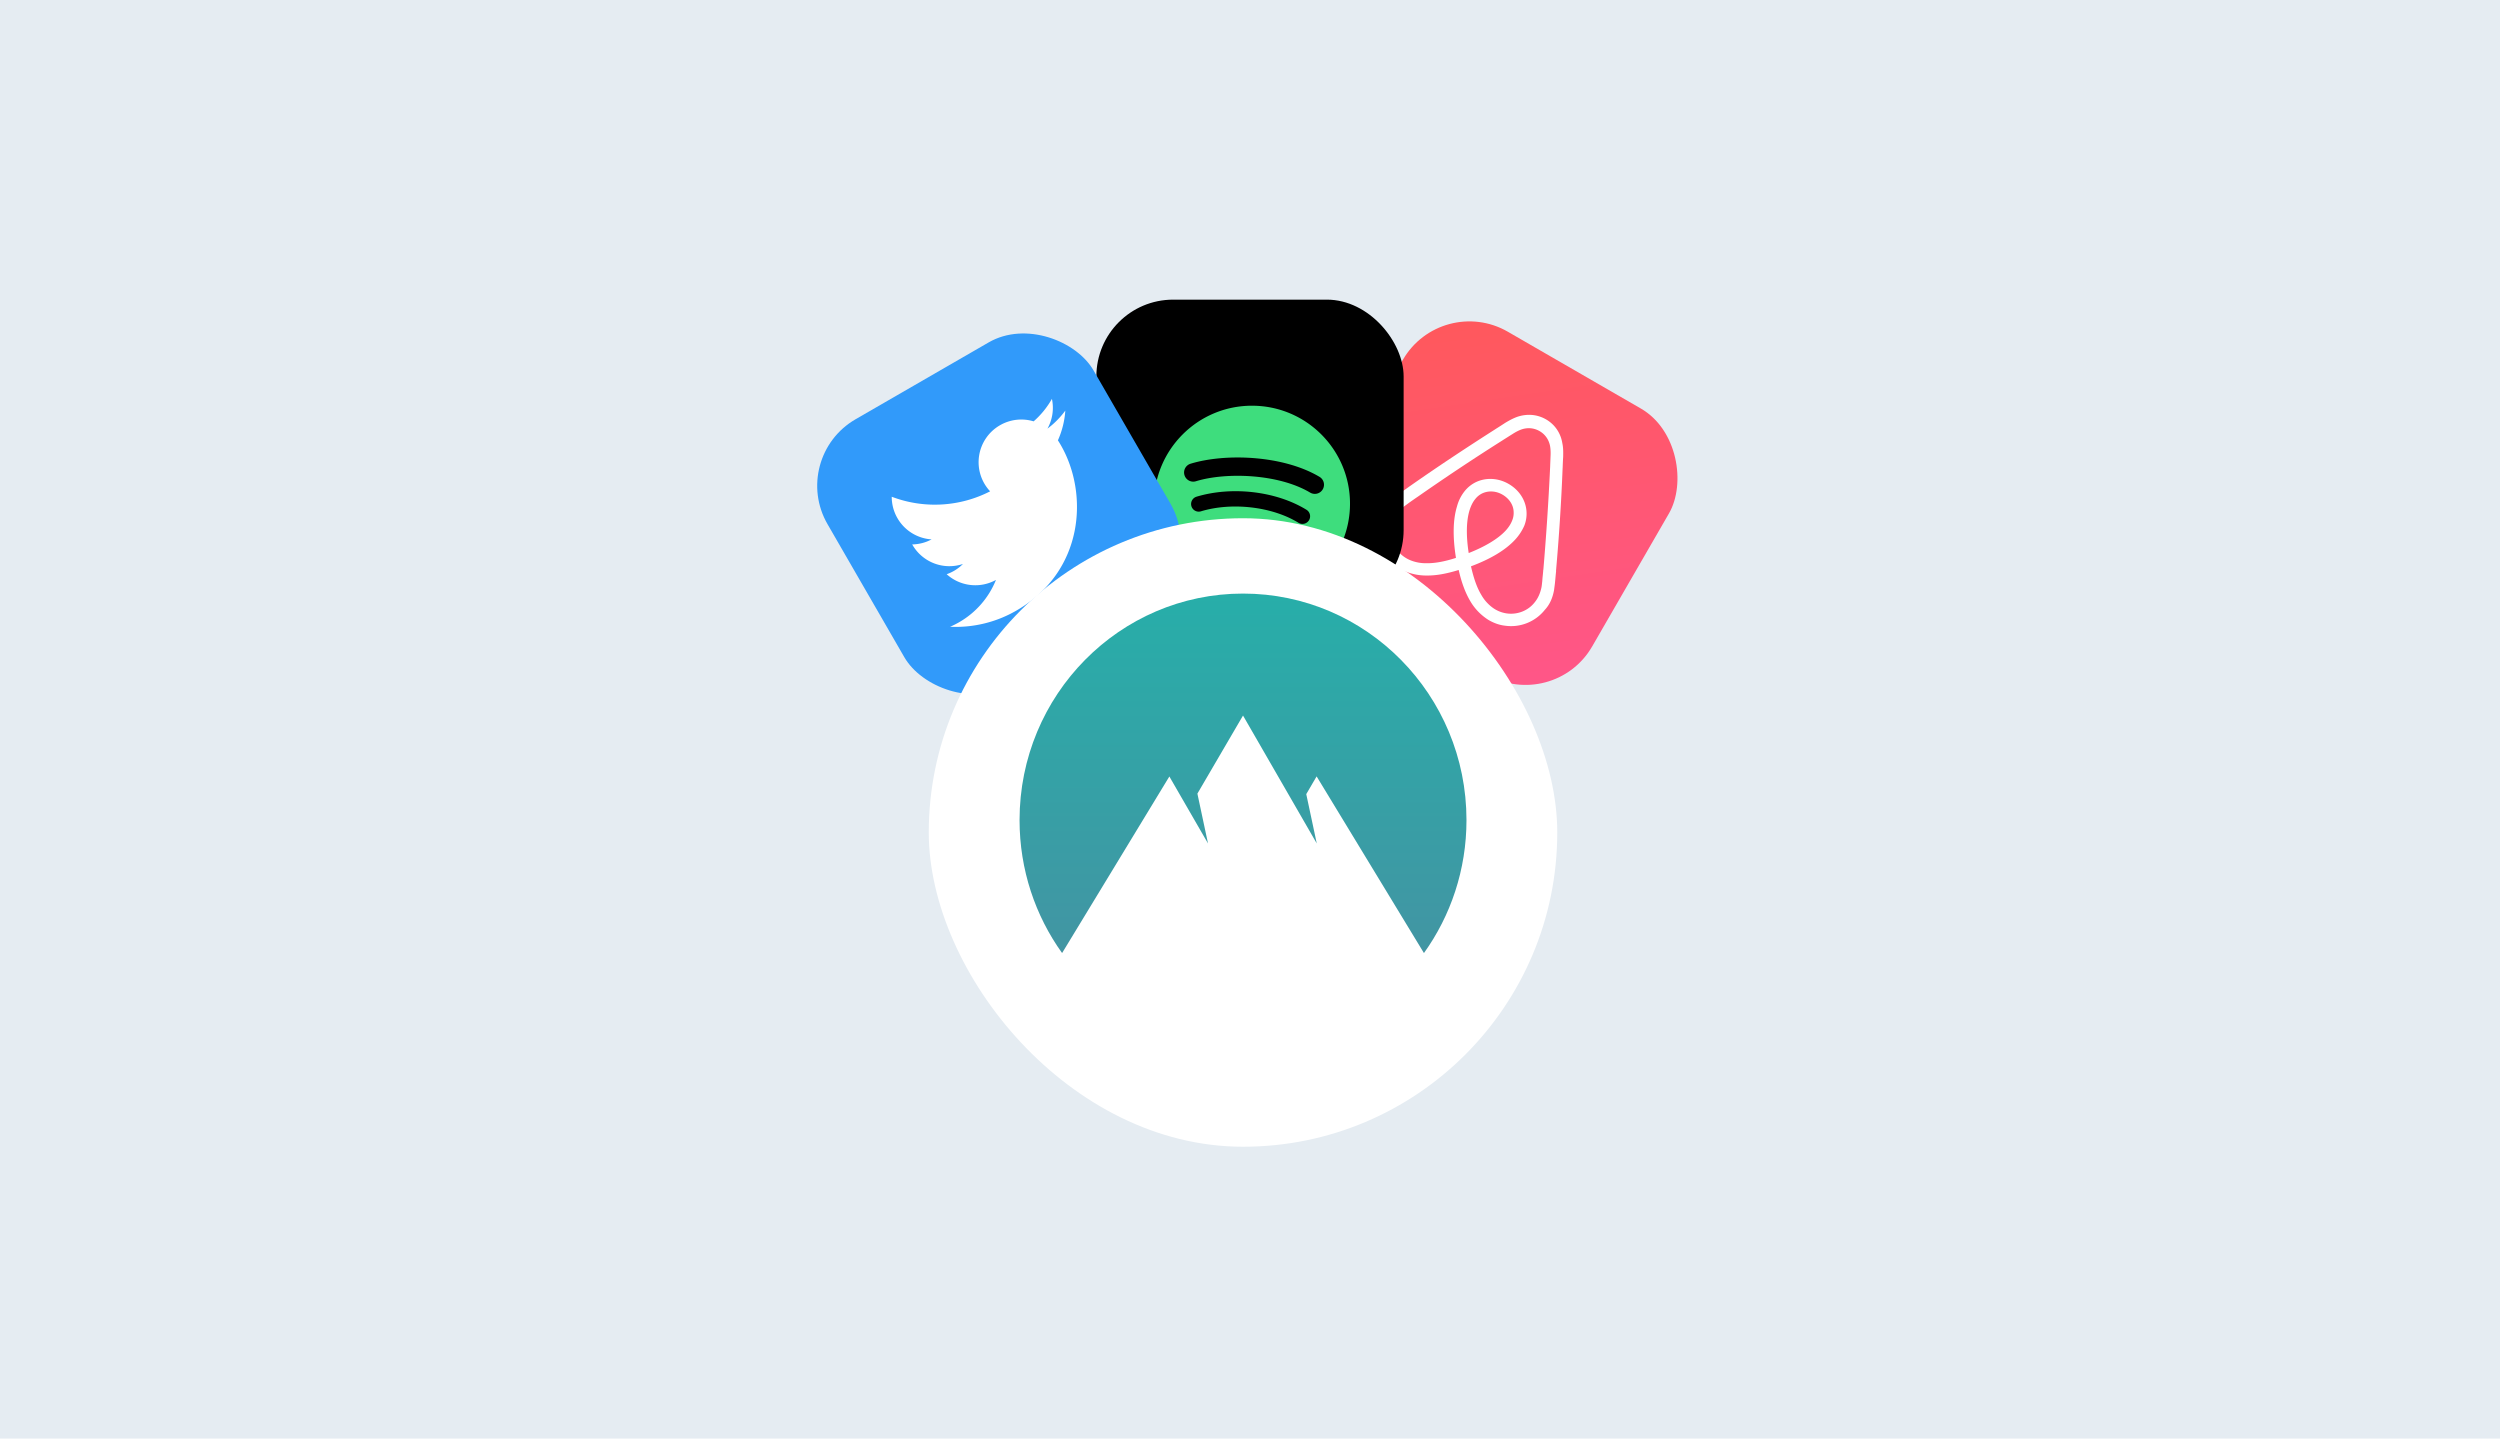 <svg width="358" height="206" viewBox="0 0 358 206" fill="none" xmlns="http://www.w3.org/2000/svg"><path fill="#E5ECF2" d="M0 0h358v206H0z"/><g filter="url(#filter0_b)"><rect x="206.389" y="42" width="44" height="44" rx="11" transform="rotate(30 206.389 42)" fill="url(#paint0_linear)"/><g filter="url(#filter1_b)"><path fill-rule="evenodd" clip-rule="evenodd" d="M222.539 84.512c.047-.375.108-.775.141-1.125.057-.57.101-1.115.155-1.62l-.011-.04c.422-4.783.746-9.689.939-14.604l.011-.195c.017-.511.041-1.023.072-1.534.007-.6.029-1.223-.117-1.91-.233-1.476-1.084-2.704-2.33-3.423-1.271-.735-2.735-.842-4.125-.371-.642.231-1.198.547-1.714.853-.427.282-.857.558-1.292.83l-.163.107c-4.135 2.639-8.247 5.358-12.179 8.115l-.054.035c-.41.3-.861.61-1.325.944-.287.203-.588.432-.904.685-.867.739-1.477 1.56-1.872 2.538a6.18 6.18 0 00.897 6.081 6.078 6.078 0 001.827 1.592c.204.117.472.239.691.331a7.816 7.816 0 003.036.614c1.376.024 2.847-.233 4.662-.793.422 1.852.961 3.268 1.644 4.434a7.823 7.823 0 002.05 2.322c.188.143.429.315.632.433.712.41 1.496.696 2.292.786a6.17 6.17 0 005.715-2.263c.709-.763 1.115-1.701 1.322-2.822zm-12.22-5.313c-.387-2.502-.348-4.625.13-6.157.207-.652.471-1.17.809-1.578a2.792 2.792 0 011.017-.82c.874-.4 1.935-.358 2.876.186.941.543 1.548 1.43 1.599 2.398.03.419-.021.859-.202 1.29-.185.497-.515 1.01-.962 1.49-1.075 1.155-2.894 2.25-5.267 3.19zm9.461 7.038c-.932 1.205-2.475 1.822-4.011 1.605a4.492 4.492 0 01-2.078-.864 5.823 5.823 0 01-1.555-1.77c-.625-1.03-1.091-2.338-1.491-4.111 2.853-1.067 4.944-2.34 6.283-3.778a7.187 7.187 0 001.361-2.063 4.675 4.675 0 00.3-2.106c-.135-1.586-1.081-3.003-2.555-3.854-1.475-.852-3.189-.936-4.616-.286a4.677 4.677 0 00-1.673 1.313 5.963 5.963 0 00-1.107 2.21c-.576 1.879-.622 4.365-.144 7.355-1.71.555-3.101.79-4.307.765a5.811 5.811 0 01-2.309-.462 4.749 4.749 0 01-1.788-1.367c-.956-1.222-1.193-2.867-.616-4.277.287-.672.7-1.271 1.361-1.828.221-.208.493-.385.795-.613.41-.3.86-.61 1.31-.92l.055-.035a314.138 314.138 0 0112.109-8.055l.163-.107c.422-.259.857-.544 1.278-.804.436-.284.882-.53 1.351-.695.882-.294 1.783-.21 2.571.245.789.455 1.311 1.193 1.498 2.104.09.49.101.999.073 1.518-.014.494-.043 1.014-.057 1.508l-.011.195a382.822 382.822 0 01-.961 14.525l-.015.025c-.028.52-.111 1.075-.14 1.596-.047.374-.065.699-.134.994-.174.77-.461 1.443-.94 2.037z" fill="#fff"/></g></g><rect x="157" y="42.908" width="44" height="44" rx="10.996" fill="#000"/><g filter="url(#filter2_d)"><circle cx="178.524" cy="64.772" r="11.909" fill="#000"/><path fill-rule="evenodd" clip-rule="evenodd" d="M165.25 65.186c0-7.746 6.284-14.025 14.035-14.025v.001c7.752 0 14.035 6.279 14.035 14.024 0 7.745-6.283 14.024-14.035 14.024-7.751 0-14.035-6.279-14.035-14.024zm22.341-1.597c-4.523-2.684-11.986-2.931-16.305-1.621a1.312 1.312 0 11-.762-2.51c4.957-1.505 13.199-1.214 18.407 1.875a1.312 1.312 0 11-1.339 2.256h-.001zm-1.65 4.336a1.093 1.093 0 101.145-1.864c-4.333-2.66-10.669-3.408-15.767-1.863a1.094 1.094 0 00.636 2.093c4.463-1.354 10.213-.683 13.986 1.634zm-1.42 3.75a.874.874 0 10.913-1.492c-3.699-2.259-8.286-2.785-13.632-1.564a.875.875 0 00.389 1.705c4.886-1.115 9.034-.66 12.33 1.351z" fill="#3EDD7D"/></g><rect x="113" y="65.532" width="44" height="44" rx="10.996" transform="rotate(-30 113 65.532)" fill="#319AFA"/><path fill-rule="evenodd" clip-rule="evenodd" d="M145.531 87.444c9.728-5.616 10.401-16.736 6.371-23.715a17.498 17.498 0 00-.409-.674c.602-1.342.963-2.79 1.059-4.258a12.197 12.197 0 01-2.557 2.585 6.121 6.121 0 00.639-4.264 12.262 12.262 0 01-2.618 3.22 6.103 6.103 0 00-4.824.561 6.104 6.104 0 00-1.407 9.46 17.348 17.348 0 01-14.088.775 6.078 6.078 0 00.817 3.068 6.093 6.093 0 004.892 3.038 6.069 6.069 0 01-2.777.722l.038.068a6.103 6.103 0 007.232 2.728 6.094 6.094 0 01-2.336 1.47 6.113 6.113 0 007.059.816 12.259 12.259 0 01-5.264 6.053 12.4 12.4 0 01-1.303.655 17.3 17.3 0 009.476-2.308" fill="#fff"/><g filter="url(#filter3_d)"><rect x="133" y="72" width="90" height="90" rx="45" fill="#fff"/></g><path fill-rule="evenodd" clip-rule="evenodd" d="M152.091 136.478c-3.832-5.347-6.091-11.926-6.091-19.041C146 99.523 160.327 85 178 85c17.673 0 32 14.523 32 32.437 0 7.114-2.259 13.694-6.091 19.041l-15.369-25.299-1.484 2.54 1.505 7.065L178 102.466l-6.533 11.182 1.521 7.136-5.536-9.591-15.361 25.285z" fill="url(#paint1_linear)"/><defs><filter id="filter0_b" x="25.361" y="-117.028" width="378.161" height="378.161" filterUnits="userSpaceOnUse" color-interpolation-filters="sRGB"><feFlood flood-opacity="0" result="BackgroundImageFix"/><feGaussianBlur in="BackgroundImage" stdDeviation="79.514"/><feComposite in2="SourceAlpha" operator="in" result="effect1_backgroundBlur"/><feBlend in="SourceGraphic" in2="effect1_backgroundBlur" result="shape"/></filter><filter id="filter1_b" x="52.925" y="-85.012" width="315.344" height="319.093" filterUnits="userSpaceOnUse" color-interpolation-filters="sRGB"><feFlood flood-opacity="0" result="BackgroundImageFix"/><feGaussianBlur in="BackgroundImage" stdDeviation="72.209"/><feComposite in2="SourceAlpha" operator="in" result="effect1_backgroundBlur"/><feBlend in="SourceGraphic" in2="effect1_backgroundBlur" result="shape"/></filter><filter id="filter2_d" x="158.313" y="51.161" width="41.944" height="41.922" filterUnits="userSpaceOnUse" color-interpolation-filters="sRGB"><feFlood flood-opacity="0" result="BackgroundImageFix"/><feColorMatrix in="SourceAlpha" values="0 0 0 0 0 0 0 0 0 0 0 0 0 0 0 0 0 0 127 0" result="hardAlpha"/><feOffset dy="6.937"/><feGaussianBlur stdDeviation="3.468"/><feColorMatrix values="0 0 0 0 0.384 0 0 0 0 0.588 0 0 0 0 0.413 0 0 0 0.3 0"/><feBlend in2="BackgroundImageFix" result="effect1_dropShadow"/><feBlend in="SourceGraphic" in2="effect1_dropShadow" result="shape"/></filter><filter id="filter3_d" x="133" y="72" width="90" height="92.212" filterUnits="userSpaceOnUse" color-interpolation-filters="sRGB"><feFlood flood-opacity="0" result="BackgroundImageFix"/><feColorMatrix in="SourceAlpha" values="0 0 0 0 0 0 0 0 0 0 0 0 0 0 0 0 0 0 127 0" result="hardAlpha"/><feOffset dy="2.212"/><feComposite in2="hardAlpha" operator="out"/><feColorMatrix values="0 0 0 0 0 0 0 0 0 0 0 0 0 0 0 0 0 0 0.1 0"/><feBlend in2="BackgroundImageFix" result="effect1_dropShadow"/><feBlend in="SourceGraphic" in2="effect1_dropShadow" result="shape"/></filter><linearGradient id="paint0_linear" x1="189.938" y1="58.588" x2="223.114" y2="100.378" gradientUnits="userSpaceOnUse"><stop stop-color="#FF585B"/><stop offset="1" stop-color="#FF5687"/></linearGradient><linearGradient id="paint1_linear" x1="146" y1="85" x2="146" y2="136.478" gradientUnits="userSpaceOnUse"><stop stop-color="#27AEA9"/><stop offset="1" stop-color="#4295A3"/></linearGradient></defs></svg>